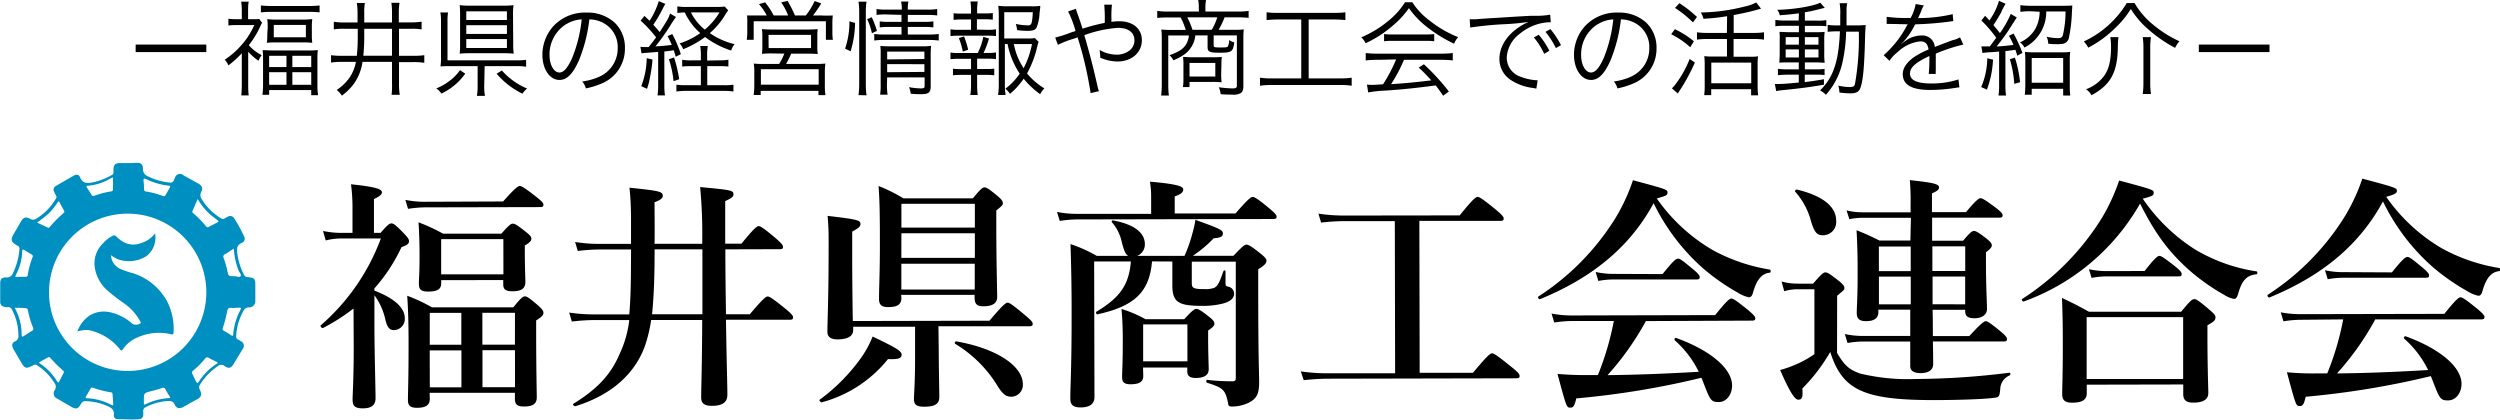 <svg xmlns="http://www.w3.org/2000/svg" viewBox="0 0 484.69 81.38"><defs><style>.cls-1{fill:#008fc1;}</style></defs><title>アセット 2</title><g id="レイヤー_2" data-name="レイヤー 2"><g id="レイヤー_1-2" data-name="レイヤー 1"><path d="M40,8.64V10.1H26.3V8.64Z"/><path d="M46.88,10.32a18.45,18.45,0,0,1-2.6,2.36,3.28,3.28,0,0,0-.72-1.1,15.79,15.79,0,0,0,3.56-3.2A14.89,14.89,0,0,0,49.3,4.86H45.82a13.71,13.71,0,0,0-1.54.08V3.64a12.34,12.34,0,0,0,1.5.08h1.1V1.88A13,13,0,0,0,46.76.32h1.46A8.46,8.46,0,0,0,48.1,1.9V3.72h1.2a4.47,4.47,0,0,0,.94-.06l.58.76a5.49,5.49,0,0,0-.4.78,17.57,17.57,0,0,1-2.18,3.56,7.67,7.67,0,0,0,2.5,1.92,4.58,4.58,0,0,0-.62,1.1,10.82,10.82,0,0,1-2-1.76V16.4a16.37,16.37,0,0,0,.1,2.1H46.78c.06-.62.1-1.34.1-2.1Zm3.7-9.26a18.91,18.91,0,0,0,2,.1h7.38a17.25,17.25,0,0,0,2-.1V2.4A17.32,17.32,0,0,0,60,2.3H52.48a17.9,17.9,0,0,0-1.9.1Zm9.1,8.72a14.84,14.84,0,0,0,1.94-.08,15.7,15.7,0,0,0-.08,1.92V16.4a15,15,0,0,0,.12,2.06H60.34v-1H52.18v.92h-1.3a14.62,14.62,0,0,0,.12-2V11.64a16.12,16.12,0,0,0-.08-1.92c.48,0,1.1.06,2,.06ZM51.9,5.36a13.35,13.35,0,0,0-.08-1.66,12.5,12.5,0,0,0,1.88.1h5a15.64,15.64,0,0,0,1.84-.1,12.41,12.41,0,0,0-.08,1.64V6.62a12.5,12.5,0,0,0,.08,1.68,15.54,15.54,0,0,0-1.9-.08h-5a16.62,16.62,0,0,0-1.9.08,12.61,12.61,0,0,0,.08-1.64ZM52.18,13h3.36V10.82H52.18Zm0,3.44h3.36V14H52.18Zm.9-9.22H59.3V4.84H53.08ZM56.68,13h3.66V10.82H56.68Zm0,3.44h3.66V14H56.68Z"/><path d="M66.88,5.58a11.38,11.38,0,0,0-2.16.12V4.22a13.21,13.21,0,0,0,2.14.14h2.46V2.58a11.93,11.93,0,0,0-.14-2h1.56a10.93,10.93,0,0,0-.12,2.06V4.36H76V2.64a13.38,13.38,0,0,0-.12-2.1l1.58,0a11.62,11.62,0,0,0-.14,2.1v1.7h2.32a13.18,13.18,0,0,0,2.1-.14V5.7a11.68,11.68,0,0,0-2.1-.12H77.36v5.24h2.8a14.66,14.66,0,0,0,2.1-.12v1.48a12.07,12.07,0,0,0-2.1-.14h-2.8v4.08a13.67,13.67,0,0,0,.14,2.26l-1.58,0A15.13,15.13,0,0,0,76,16.12V12H70.28a9.84,9.84,0,0,1-1.5,4,10.64,10.64,0,0,1-2.5,2.54,4.59,4.59,0,0,0-1-1.1A9.15,9.15,0,0,0,67.8,15,7.88,7.88,0,0,0,69,12H66.18a11,11,0,0,0-2,.14V10.7a13.83,13.83,0,0,0,2,.12h3a35.29,35.29,0,0,0,.18-3.94V5.58ZM70.62,7a35.62,35.62,0,0,1-.18,3.8H76V5.58H70.62Z"/><path d="M90.2,14.28a11.92,11.92,0,0,1-4.62,3.86,4,4,0,0,0-1-1,10.06,10.06,0,0,0,2.6-1.48,8.84,8.84,0,0,0,2-2.06Zm3.68,2.3a10.29,10.29,0,0,0,.14,2H92.46a10.71,10.71,0,0,0,.14-2V12.82H87.4c-.8,0-1.36,0-2,.06a11.92,11.92,0,0,0,.1-2V4.22a9.31,9.31,0,0,0-.12-1.8h1.48a11.11,11.11,0,0,0-.1,1.78v7.5H100a13.17,13.17,0,0,0,2-.1v1.34a10.79,10.79,0,0,0-1.94-.12h-6.1ZM99.5,8.52a10.83,10.83,0,0,0,.1,1.88,19.67,19.67,0,0,0-2.1-.08H91.18a20.06,20.06,0,0,0-2.06.08,16.5,16.5,0,0,0,.08-1.94V2.82A16.08,16.08,0,0,0,89.12,1a17,17,0,0,0,2.18.1h6.26a15.81,15.81,0,0,0,2-.1,11.41,11.41,0,0,0-.1,1.88ZM90.4,3.88h7.88V2.2H90.4Zm0,2.7h7.88V4.88H90.4Zm0,2.72h7.88V7.58H90.4Zm6.9,4.36A13.33,13.33,0,0,0,100,16a11.77,11.77,0,0,0,2.2,1.16,4.63,4.63,0,0,0-.92,1,15.77,15.77,0,0,1-5-3.86Z"/><path d="M112.26,11.66c-1.16,2.64-2.34,3.84-3.78,3.84-1.9,0-3.32-2.08-3.32-4.88a8.32,8.32,0,0,1,2.1-5.52,8.35,8.35,0,0,1,6.46-2.66,7.74,7.74,0,0,1,5.5,2,6.69,6.69,0,0,1,1.94,4.88,7.28,7.28,0,0,1-4.58,6.9,15.47,15.47,0,0,1-3,.92,3.18,3.18,0,0,0-.7-1.34,12,12,0,0,0,3.34-.94,6,6,0,0,0,3.54-5.6,5.27,5.27,0,0,0-3.18-5,5.76,5.76,0,0,0-2.32-.5A30,30,0,0,1,112.26,11.66Zm-2.46-7a6.92,6.92,0,0,0-3.26,6c0,1.92.84,3.4,1.92,3.4.84,0,1.64-.94,2.5-2.9a27.47,27.47,0,0,0,1.82-7.4A6.32,6.32,0,0,0,109.8,4.68Z"/><path d="M124.16,9.06a4.83,4.83,0,0,0,.8.06l.8,0c.72-.9,1.2-1.54,1.44-1.88a24.3,24.3,0,0,0-3-3.24l.74-.92c.46.44.62.6,1,.94A14.85,14.85,0,0,0,127.72.22L129,.76a5.36,5.36,0,0,0-.42.74,26.18,26.18,0,0,1-1.92,3.3c.56.6.74.82,1.24,1.42,1.64-2.56,1.74-2.74,2-3.6l1.16.68a22.23,22.23,0,0,0-1.26,1.9C129.1,6.3,127.92,8,127.06,9c1.3-.08,2.16-.16,3.18-.3A19,19,0,0,0,129.42,7l.92-.4A23.77,23.77,0,0,1,132,10.5L131,11a12.41,12.41,0,0,0-.38-1.26c-.74.12-1.08.16-1.82.24V16.5a13.91,13.91,0,0,0,.12,2h-1.44a14.72,14.72,0,0,0,.12-2V10.06l-2.48.2a3.14,3.14,0,0,0-.74.1Zm2.34,2.48a25.26,25.26,0,0,1-.5,3.52,12.21,12.21,0,0,1-.56,2.16l-1.12-.52a15.37,15.37,0,0,0,1.06-5.42Zm4.18-.4a25.66,25.66,0,0,1,1,4.22l-1.1.38a18.75,18.75,0,0,0-.9-4.26Zm8.7.56a10.61,10.61,0,0,0,1.84-.12V12.9a15.93,15.93,0,0,0-1.84-.08h-2.26v3.7h3.08a11.9,11.9,0,0,0,2-.1v1.32a13.81,13.81,0,0,0-2-.12h-7.06a14,14,0,0,0-2,.12V16.42a13,13,0,0,0,1.88.1h2.86v-3.7h-1.76a16.31,16.31,0,0,0-1.86.08V11.58a8.79,8.79,0,0,0,1.86.12h1.76V11a11.93,11.93,0,0,0-.12-2.08h1.46a12.25,12.25,0,0,0-.12,2.08v.74ZM141.18,2c-.28.38-.28.38-1,1.54a15.06,15.06,0,0,1-2.56,2.88,14,14,0,0,0,4.8,2.14,3.45,3.45,0,0,0-.66,1.24,17,17,0,0,1-5.06-2.62,18.94,18.94,0,0,1-4.24,2.36,3.73,3.73,0,0,0-.7-1.12,14.51,14.51,0,0,0,4-2,12.46,12.46,0,0,1-3-4,10,10,0,0,0-1.44.1V1.24a11.47,11.47,0,0,0,2,.1h5.64a9,9,0,0,0,1.54-.08Zm-7.22.4a9.85,9.85,0,0,0,2.68,3.34,12.83,12.83,0,0,0,2.86-3.34Z"/><path d="M148.66,3A10.82,10.82,0,0,0,147.14.8l1.2-.34A15.31,15.31,0,0,1,150,3h2.8A12.11,12.11,0,0,0,151.46.46L152.7.18A23.78,23.78,0,0,1,154.12,3h2.1A13.11,13.11,0,0,0,157.94.2l1.28.46A21.29,21.29,0,0,1,157.62,3h1.62A21.49,21.49,0,0,0,161.46,3a12.31,12.31,0,0,0-.08,1.68V6.28a8,8,0,0,0,.1,1.44h-1.36V4.12h-14v3.6h-1.34a11,11,0,0,0,.1-1.42V4.64A14.79,14.79,0,0,0,144.84,3C145.5,3,146,3,147,3Zm1.2,7.36a17.34,17.34,0,0,0-2.14.08,11.58,11.58,0,0,0,.08-1.6V7.14a9.54,9.54,0,0,0-.08-1.5,18.33,18.33,0,0,0,1.94.08h6.94a17.94,17.94,0,0,0,1.92-.08,13.08,13.08,0,0,0-.06,1.52V8.88a10.35,10.35,0,0,0,.08,1.6c-.72-.06-1.14-.08-2.14-.08h-3a19.79,19.79,0,0,1-1,2h5.72a16,16,0,0,0,1.9-.08,11.71,11.71,0,0,0-.1,1.88v2.3a10.92,10.92,0,0,0,.12,1.94h-1.36v-.82h-11.2v.8h-1.36a14.54,14.54,0,0,0,.12-1.92v-2.3a12.18,12.18,0,0,0-.1-1.88,16.34,16.34,0,0,0,1.92.08h3a11.91,11.91,0,0,0,1-2Zm-2.34,6.06h11.2v-3h-11.2Zm1.5-7.1h8.22V6.76H149Z"/><path d="M163.84,9.44a15.79,15.79,0,0,0,.84-5.3l1.1.3a20.08,20.08,0,0,1-.86,5.5Zm2.6,9a16,16,0,0,0,.14-2.3V2.32a13,13,0,0,0-.14-2H168a12.48,12.48,0,0,0-.14,2V16.2a15.66,15.66,0,0,0,.14,2.28Zm2.6-12a11.46,11.46,0,0,0-.92-2.72l.9-.38a21.17,21.17,0,0,1,1,2.64Zm2.78-3.64a11.56,11.56,0,0,0-1.88.1V1.74a9.34,9.34,0,0,0,1.9.12h3A6.74,6.74,0,0,0,174.7.3h1.42A6.64,6.64,0,0,0,176,1.86h3.7a9.77,9.77,0,0,0,2-.12V3a12.56,12.56,0,0,0-1.94-.1H176V4.24h3.12a11.32,11.32,0,0,0,1.84-.1V5.32a12.05,12.05,0,0,0-1.86-.1H176V6.7h4a12.35,12.35,0,0,0,2-.12V7.86a15.49,15.49,0,0,0-2-.12h-8.5a13,13,0,0,0-2,.12V6.58a12.51,12.51,0,0,0,2,.12h3.28V5.22h-2.4a12,12,0,0,0-1.82.1V4.14a11.47,11.47,0,0,0,1.84.1h2.38V2.88Zm.14,13.4a13.74,13.74,0,0,0,.12,2.16h-1.44a14.2,14.2,0,0,0,.1-2.16V10.64a13.48,13.48,0,0,0-.06-1.74,16.08,16.08,0,0,0,1.86.08h6.14a9.9,9.9,0,0,0,1.84-.1,18.2,18.2,0,0,0-.08,2.14V16.7c0,1.24-.38,1.56-1.88,1.56-.54,0-1.18,0-2-.1a4.16,4.16,0,0,0-.32-1.26,13.82,13.82,0,0,0,2.24.24c.66,0,.78-.08.78-.54V15H172Zm7.26-4.76V10H172v1.52Zm0,2.5v-1.5H172V14Z"/><path d="M191.52,5.78a8.18,8.18,0,0,0,1.58-.1V7a11.08,11.08,0,0,0-1.58-.08h-5.64a11.76,11.76,0,0,0-1.6.08V5.68a8.68,8.68,0,0,0,1.6.1h2.38v-2h-1.88a10.57,10.57,0,0,0-1.5.08V2.56a9.54,9.54,0,0,0,1.5.08h1.88V2a11,11,0,0,0-.12-1.72h1.42A12,12,0,0,0,189.44,2v.6H191a9.42,9.42,0,0,0,1.48-.08V3.82A10.45,10.45,0,0,0,191,3.74h-1.6v2Zm0,4.48a7.69,7.69,0,0,0,1.58-.1v1.3a11.26,11.26,0,0,0-1.58-.08h-2.08v2h1.84a9.75,9.75,0,0,0,1.48-.08V14.6a10.63,10.63,0,0,0-1.48-.08h-1.84v2a14.91,14.91,0,0,0,.12,1.9h-1.44a12.15,12.15,0,0,0,.14-1.9v-2h-2a10.57,10.57,0,0,0-1.5.08V13.32a9.87,9.87,0,0,0,1.5.08h2v-2h-2.38a12.15,12.15,0,0,0-1.6.08v-1.3a8.42,8.42,0,0,0,1.6.1h3.68a12,12,0,0,0,1.08-3.14l1.1.32a17,17,0,0,1-1.06,2.82ZM186.66,10a14.13,14.13,0,0,0-.76-2.62l1-.32a16.08,16.08,0,0,1,.8,2.58Zm8.16-1.46v7.88a13.08,13.08,0,0,0,.14,2H193.5a12.9,12.9,0,0,0,.14-2V3a17.5,17.5,0,0,0-.1-1.88,12.66,12.66,0,0,0,1.88.1H200a10.9,10.9,0,0,0,1.68-.08c0,.34,0,.34-.14,1.42a8,8,0,0,1-.6,2.84c-.3.44-.72.58-1.74.58a15,15,0,0,1-2-.14,5.81,5.81,0,0,0-.26-1.2,12.46,12.46,0,0,0,2.3.28c.76,0,.86-.26,1-2.56h-5.54v5.1h4.34a9.4,9.4,0,0,0,1.6-.08l.72.74a5.51,5.51,0,0,0-.24.82,20.13,20.13,0,0,1-2,5.3,13.28,13.28,0,0,0,3.36,2.9,4.35,4.35,0,0,0-.82,1.12,16.6,16.6,0,0,1-3.2-3,14.59,14.59,0,0,1-2.64,2.94,5.22,5.22,0,0,0-.9-1,12.28,12.28,0,0,0,2.78-2.92,15.84,15.84,0,0,1-2.36-5.76Zm1.74,0a12.61,12.61,0,0,0,1.9,4.68,17.24,17.24,0,0,0,1.62-4.68Z"/><path d="M208.6,1.7A8,8,0,0,0,209,2.92c.4,1.18.6,1.74.88,2.64a35.47,35.47,0,0,1,4.3-1.12A27.72,27.72,0,0,0,214.08.9h1.5a18.87,18.87,0,0,0-.1,2.7s0,.4,0,.64a10.07,10.07,0,0,1,1.5-.12c2.68,0,4.4,1.44,4.4,3.68,0,2.4-2,4.12-4.7,4.12a8.47,8.47,0,0,1-3.38-.74,2.88,2.88,0,0,0,0-.36,8.91,8.91,0,0,0-.12-1.14,6.8,6.8,0,0,0,3.36.92,4.05,4.05,0,0,0,2.4-.78,2.42,2.42,0,0,0,1-2c0-1.52-1.18-2.42-3.2-2.42a23.58,23.58,0,0,0-6.52,1.42c1,3.4,1.74,6.22,2.58,10a6.35,6.35,0,0,0,.26.86l-1.62.36a71.12,71.12,0,0,0-2.52-10.8,8.64,8.64,0,0,1-1.08.36,19.06,19.06,0,0,0-2.74,1.1l-.52-1.42a22,22,0,0,0,2.94-.94c.5-.18.7-.22,1-.32a20.09,20.09,0,0,0-1.44-3.8Z"/><path d="M232.42,1.36A5.94,5.94,0,0,0,232.3,0h1.52a7.48,7.48,0,0,0-.12,1.36v.88H240a14.55,14.55,0,0,0,2.08-.12V3.46a19.27,19.27,0,0,0-2-.1h-2.66a16.33,16.33,0,0,1-1.16,2.42h3a14,14,0,0,0,1.88-.08,12.47,12.47,0,0,0-.08,1.62V16.7c0,.7-.16,1.12-.5,1.34a2.71,2.71,0,0,1-1.68.3c-.56,0-1.3,0-2.22-.08a4.23,4.23,0,0,0-.36-1.34,23.9,23.9,0,0,0,2.6.22c.72,0,.9-.12.9-.54V6.86h-4.5V8.8c0,.36.12.4,1.26.4s1.42,0,1.54-.3a3,3,0,0,0,.2-1.14,3,3,0,0,0,1,.46c-.26,1.84-.52,2-2.86,2-1.94,0-2.32-.18-2.32-1.12V6.86h-2.38a4.85,4.85,0,0,1-.58,1.92c-.68,1.28-1.58,2-3.66,2.92a3.75,3.75,0,0,0-.76-1c1.94-.7,2.78-1.26,3.34-2.34a4,4,0,0,0,.42-1.48h-4v9.46a16.55,16.55,0,0,0,.12,2.18h-1.5a17,17,0,0,0,.12-2.18v-9a13.51,13.51,0,0,0-.08-1.62,16,16,0,0,0,1.9.08h2.82a11.81,11.81,0,0,0-1-2.42h-2.52a19.56,19.56,0,0,0-2,.1V2.12a15.56,15.56,0,0,0,2.08.12h6Zm4.34,12.86a13.71,13.71,0,0,0,.08,1.74,15.56,15.56,0,0,0-1.82-.08h-4.4v1h-1.28a8.81,8.81,0,0,0,.1-1.46v-3a9.87,9.87,0,0,0-.08-1.38c.58,0,.94.06,1.7.06h4a17.12,17.12,0,0,0,1.82-.06,12.41,12.41,0,0,0-.08,1.64Zm-1.84-8.44A10.37,10.37,0,0,0,236,3.36H230.2a18.42,18.42,0,0,1,1,2.42Zm-4.3,9.06h5V12.2h-5Z"/><path d="M247.86,3.78a19,19,0,0,0-2.3.12V2.38a17.41,17.41,0,0,0,2.32.12h10.64a17.83,17.83,0,0,0,2.32-.12V3.9a19.28,19.28,0,0,0-2.3-.12h-4.82V15.2h6a14.93,14.93,0,0,0,2.34-.14v1.56a14.93,14.93,0,0,0-2.34-.14H246.62a15.44,15.44,0,0,0-2.34.14V15.06a15,15,0,0,0,2.36.14h5.64V3.78Z"/><path d="M273.82.44A13.45,13.45,0,0,0,277.18,4a21.6,21.6,0,0,0,5.52,3.2,4.24,4.24,0,0,0-.78,1.28A27.48,27.48,0,0,1,276.36,5a16.61,16.61,0,0,1-3.2-3.42,17.31,17.31,0,0,1-3,3.28,22,22,0,0,1-5.4,3.52,4,4,0,0,0-.84-1.14A21,21,0,0,0,269.22,4,14.71,14.71,0,0,0,272.4.44ZM267.06,11.6a17.15,17.15,0,0,0-2.28.12V10.28a17.15,17.15,0,0,0,2.28.12h12.32a17,17,0,0,0,2.28-.12v1.44a17.36,17.36,0,0,0-2.28-.12H272.2a30.08,30.08,0,0,1-2.5,4.72c2.76-.18,4.84-.38,7.8-.74-1.2-1.3-1.56-1.66-2.44-2.48l1-.64a43.26,43.26,0,0,1,4.84,5.28l-1.1.82c-.78-1.1-1-1.44-1.46-2-3.56.48-6.58.8-9.7,1a24,24,0,0,0-3.38.36l-.24-1.52a9.26,9.26,0,0,0,1,.06c.32,0,.32,0,2.12-.12a30.15,30.15,0,0,0,2.54-4.82Zm1.28-5a10.56,10.56,0,0,0,1.58.08h6.46a12.13,12.13,0,0,0,1.68-.08V8a12.31,12.31,0,0,0-1.68-.08H269.9a11.5,11.5,0,0,0-1.56.08Z"/><path d="M284.94,3.74l.72,0c.28,0,.52,0,1.14-.06,1.12-.08,1.24-.1,3.7-.24l3.14-.2c2.46-.14,2.72-.16,3.38-.18l1.14,0a13.51,13.51,0,0,0,2.38-.22l.12,1.48a8.39,8.39,0,0,0-2.24.28,9.84,9.84,0,0,0-3.84,2,6.11,6.11,0,0,0-2.46,4.62,3.92,3.92,0,0,0,2.8,3.7,10.25,10.25,0,0,0,3,.64h.2l-.26,1.62-.62-.12a10.09,10.09,0,0,1-4.32-1.54,4.84,4.84,0,0,1-2.22-4.08c0-2.32,1.36-4.52,3.74-6.14a13.09,13.09,0,0,1,1.9-1.06,40.93,40.93,0,0,1-4.4.44,66.58,66.58,0,0,0-6.9.66Zm13.38,3a15.18,15.18,0,0,1,2.06,3.1l-1,.6a14.06,14.06,0,0,0-2-3.18Zm2.26-1.1a16.21,16.21,0,0,1,2.06,3.12l-1,.56a15.83,15.83,0,0,0-2-3.14Z"/><path d="M312.26,11.66c-1.16,2.64-2.34,3.84-3.78,3.84-1.9,0-3.32-2.08-3.32-4.88a8.32,8.32,0,0,1,2.1-5.52,8.35,8.35,0,0,1,6.46-2.66,7.74,7.74,0,0,1,5.5,2,6.69,6.69,0,0,1,1.94,4.88,7.28,7.28,0,0,1-4.58,6.9,15.47,15.47,0,0,1-3,.92,3.18,3.18,0,0,0-.7-1.34,12,12,0,0,0,3.34-.94,6,6,0,0,0,3.54-5.6,5.27,5.27,0,0,0-3.18-5,5.76,5.76,0,0,0-2.32-.5A30,30,0,0,1,312.26,11.66Zm-2.46-7a6.92,6.92,0,0,0-3.26,6c0,1.92.84,3.4,1.92,3.4.84,0,1.64-.94,2.5-2.9a27.47,27.47,0,0,0,1.82-7.4A6.32,6.32,0,0,0,309.8,4.68Z"/><path d="M324.72,5.66A17.69,17.69,0,0,1,328.4,8l-.7,1.16A16.08,16.08,0,0,0,324,6.64Zm3.88,6.46a37.33,37.33,0,0,1-3.32,6l-1.14-1a5.35,5.35,0,0,0,.62-.68,20.18,20.18,0,0,0,2.82-5Zm-3-11.5A23.68,23.68,0,0,1,329,3.28l-.78,1.06a21,21,0,0,0-3.48-2.8Zm9.24,2.52a39.93,39.93,0,0,1-4.58.5,3.92,3.92,0,0,0-.52-1.22,36.31,36.31,0,0,0,8.46-1.14,9.31,9.31,0,0,0,2.3-.8l.92,1.2-.66.18c-1.16.34-2.72.7-4.64,1.06V6.38H340a13.75,13.75,0,0,0,2-.12V7.68a14.72,14.72,0,0,0-2-.12h-3.9V11h3.2a9.64,9.64,0,0,0,1.54-.08,13.14,13.14,0,0,0-.08,1.82v3.8a15.51,15.51,0,0,0,.1,1.94h-1.36V17.3h-7.74v1.14h-1.36a13.33,13.33,0,0,0,.1-2V12.64a15.12,15.12,0,0,0-.08-1.76,9.63,9.63,0,0,0,1.46.08h2.94V7.56H331a14.82,14.82,0,0,0-2,.12V6.26a13.46,13.46,0,0,0,2,.12h3.8Zm-3.06,13h7.74v-4h-7.74Z"/><path d="M348.76,2.58c-1.44.2-2.18.26-3.7.38a2.7,2.7,0,0,0-.5-1.06c3.22-.06,7-.7,8.34-1.38l.88,1-1,.24a27.12,27.12,0,0,1-2.86.62V4h2.4a9.17,9.17,0,0,0,1.76-.1v1.2a8.8,8.8,0,0,0-1.6-.08h-2.56V6.24H352c.78,0,1.28,0,1.76-.06a10.63,10.63,0,0,0-.08,1.76v2.32a13.57,13.57,0,0,0,.08,1.9c-.48,0-1-.06-1.84-.06h-2v1.34h2a12.06,12.06,0,0,0,1.82-.08v1.2a10,10,0,0,0-1.64-.08h-2.2v1.44c1.28-.16,2-.26,3.72-.56v1.06c-2.8.48-4.8.74-8.2,1.08a9.34,9.34,0,0,0-1.06.16l-.26-1.38.84,0c.62,0,1.76-.08,3.8-.28V14.48h-2.22a17.22,17.22,0,0,0-1.82.1V13.34a11,11,0,0,0,1.84.1h2.2V12.1h-1.9c-.84,0-1.38,0-1.86.06,0-.44.06-.88.06-1.88V7.94A13.33,13.33,0,0,0,345,6.18c.52,0,1.06.06,1.9.06h1.86V5H346a10.92,10.92,0,0,0-1.8.1V3.86a11.33,11.33,0,0,0,1.82.12h2.7ZM346.2,7.2V8.66h2.56V7.2Zm0,2.38v1.56h2.56V9.58Zm3.72-.92h2.64V7.2h-2.64Zm0,2.48h2.64V9.58h-2.64Zm10-6.22a14.62,14.62,0,0,0,1.78-.08c0,.44-.06.84-.1,2.1-.14,6-.4,8.86-.94,10.16-.28.72-.82,1-1.92,1a19.67,19.67,0,0,1-2.12-.16,5.36,5.36,0,0,0-.22-1.34,11.07,11.07,0,0,0,2.16.28c.74,0,1-.14,1.1-.74a50.88,50.88,0,0,0,.72-10h-2.46a30,30,0,0,1-.82,6.42A13.84,13.84,0,0,1,354,18.38a4.47,4.47,0,0,0-1.14-.86,10.35,10.35,0,0,0,2.32-3.24c.92-2,1.36-4.32,1.54-8.2h-.52a12.21,12.21,0,0,0-1.86.1V4.82a10.51,10.51,0,0,0,1.78.1h.66c0-.68,0-1.26,0-2a11.18,11.18,0,0,0-.12-2.3h1.48A6,6,0,0,0,358,2.14c0,1.42,0,2.1,0,2.78Z"/><path d="M370.4,3.52a8.49,8.49,0,0,0,1-2.74l1.6.28a4.25,4.25,0,0,0-.52,1.08c-.26.64-.52,1.18-.62,1.36l.42,0a28.15,28.15,0,0,0,6.3-.76l.12,1.36a6.23,6.23,0,0,0-.8.1,64.58,64.58,0,0,1-6.6.52,14.75,14.75,0,0,1-1.8,2.84c-.2.24-.6.7-.68.76l-.26.2a0,0,0,0,1,0,0v0a.15.15,0,0,0,0,.06c.72-.56.72-.56.92-.7a5.32,5.32,0,0,1,3-1,2.43,2.43,0,0,1,2.64,2.22c1.46-.58,2.6-1,3.48-1.32A4.4,4.4,0,0,0,380,7.24l.64,1.4a33.21,33.21,0,0,0-5.34,1.76c0,.52,0,.72,0,1.22,0,.26,0,.7,0,1.1s0,.72,0,.9a4.35,4.35,0,0,0,0,.72l-1.36,0a28.76,28.76,0,0,0,.12-2.88,5.26,5.26,0,0,0,0-.6c-2.72,1.28-3.76,2.22-3.76,3.42s1.24,1.9,4.06,1.9a16.76,16.76,0,0,0,5.34-.78l.18,1.54a7.87,7.87,0,0,0-.8.1,31,31,0,0,1-4.86.4c-3.58,0-5.32-1-5.32-3.08,0-1.1.68-2.14,2-3.16a15.53,15.53,0,0,1,3-1.6c-.16-1.1-.64-1.58-1.58-1.58a7.51,7.51,0,0,0-4.46,2.12,6.62,6.62,0,0,0-1.54,1.66L365.2,10.7A19.9,19.9,0,0,0,369.68,5l.18-.3a2.22,2.22,0,0,1-.38,0l-2.94-.06h-.32l-.44,0,0-1.38a28,28,0,0,0,4.28.22Z"/><path d="M386.4,11.56a19.46,19.46,0,0,1-1.18,5.82l-1.12-.5a14.41,14.41,0,0,0,1.18-5.58ZM384.14,9c.26,0,.5,0,.9,0h.74c.66-.88.74-1,1.24-1.68a23.79,23.79,0,0,0-2.88-3.34l.72-.92c.44.46.52.56.84.9a13.17,13.17,0,0,0,1.86-3.8l1.28.58A10.08,10.08,0,0,0,388,2.36c-.42.78-.88,1.52-1.52,2.52.58.68.68.8,1.26,1.54a19.7,19.7,0,0,0,2.1-3.72l1.18.7c-.1.1-.54.8-1.34,2.06-.62,1-1.48,2.16-2.58,3.56,1.48-.1,2.1-.16,3.26-.32a14.44,14.44,0,0,0-.88-1.76l.9-.44a25.19,25.19,0,0,1,1.72,3.76l-1,.54c-.16-.54-.22-.72-.36-1.14-1.18.16-1.18.16-1.94.24v6.62a13.72,13.72,0,0,0,.12,2h-1.46a14.11,14.11,0,0,0,.12-2V10l-1.48.12a12.91,12.91,0,0,0-1.74.16Zm6.5,2.18a22.19,22.19,0,0,1,1,4.76l-1.12.32a21.46,21.46,0,0,0-.86-4.78Zm3.06-9a13.75,13.75,0,0,0-2,.12V1a14.83,14.83,0,0,0,2.06.12h6.2q1.23,0,1.8-.06c0,.22,0,.46-.06,1.14a28.71,28.71,0,0,1-.58,5.08,1.46,1.46,0,0,1-1.22,1.22,6.58,6.58,0,0,1-1.18.06c-.52,0-.76,0-1.62-.08a3.09,3.09,0,0,0-.32-1.36,11.38,11.38,0,0,0,2.16.28c.62,0,.84-.14,1-.58a20.23,20.23,0,0,0,.52-4.6h-3.74a7.78,7.78,0,0,1-4.22,7,2.73,2.73,0,0,0-.88-1,6.44,6.44,0,0,0,3-2.66,7.09,7.09,0,0,0,.82-3.28Zm.2,16.18h-1.34a18.51,18.51,0,0,0,.1-2V11.92a16.53,16.53,0,0,0-.08-1.86,11,11,0,0,0,1.6.08h5.6a10.73,10.73,0,0,0,1.58-.08,14.81,14.81,0,0,0-.08,1.86v4.6a13.63,13.63,0,0,0,.1,2H400V17.22H393.9Zm0-2.32H400v-4.8H393.9Z"/><path d="M413.84.6a15.42,15.42,0,0,0,3.64,4.22A22.66,22.66,0,0,0,422.54,8a5.25,5.25,0,0,0-.84,1.28,26.47,26.47,0,0,1-5.3-3.68,16.8,16.8,0,0,1-3.28-3.86,18.15,18.15,0,0,1-2.94,3.6,21.47,21.47,0,0,1-5.32,3.9,5.07,5.07,0,0,0-.86-1.2A19.13,19.13,0,0,0,412.32.6Zm-3.12,6.6a15.05,15.05,0,0,0-.12,1.88c-.06,4.94-1.36,7.34-5.1,9.38a3.7,3.7,0,0,0-1.06-1.16,7.58,7.58,0,0,0,3.4-2.46c1-1.3,1.44-3.1,1.44-5.72a11.71,11.71,0,0,0-.14-1.92Zm6.3,0a13.17,13.17,0,0,0-.14,2.06V16.1a14.52,14.52,0,0,0,.14,2.12h-1.6a14.62,14.62,0,0,0,.14-2.1V9.26a13.34,13.34,0,0,0-.14-2.06Z"/><path d="M440,8.64V10.1H426.3V8.64Z"/><path class="cls-1" d="M48.05,53.74a.85.85,0,0,1-.78-.53A12.69,12.69,0,0,1,46,49.08c-.12-.88-.07-1.57.88-2a.84.84,0,0,0,.47-1.19,28.22,28.22,0,0,0-2-3.64.87.87,0,0,0-1.17-.24,3.77,3.77,0,0,0-.59.32.6.6,0,0,1-.73,0,11.09,11.09,0,0,1-3.77-3.75A1.29,1.29,0,0,1,39,37.25c.38-.78.19-1.24-.57-1.67L35.59,34a1,1,0,0,0-1.67.48l-.27.56a.6.6,0,0,1-.68.36,12,12,0,0,1-4.26-1.2,1.51,1.51,0,0,1-1-1.56c0-.76-.43-1.12-1.19-1.07-.32,0-.63.05-1,.05-.8,0-1.59,0-2.38,0S22,32,22,32.89c0,.15,0,.31,0,.46a.57.57,0,0,1-.34.59A12.22,12.22,0,0,1,18,35.35c-1.07.23-2,.24-2.49-1-.23-.53-.68-.6-1.19-.31-1.16.66-2.31,1.34-3.47,2a.81.81,0,0,0-.37,1.11,7.61,7.61,0,0,0,.4.81.42.42,0,0,1,0,.47,11,11,0,0,1-3.91,4,1,1,0,0,1-1.09,0c-1-.47-1.35-.31-1.9.66-.42.73-.84,1.47-1.28,2.19-.7,1.19-.59,1.6.59,2.3l.1.05a.61.61,0,0,1,.37.69A13,13,0,0,1,2.5,53a1.25,1.25,0,0,1-1.32.78c-.8,0-1.12.31-1.14,1.11,0,1.22,0,2.43,0,3.65a.89.89,0,0,0,.64.9,2.25,2.25,0,0,0,.89.11A.72.72,0,0,1,2.3,60a10.68,10.68,0,0,1,1.27,5,1.09,1.09,0,0,1-.69,1.21.75.75,0,0,0-.51.74,2.27,2.27,0,0,0,.3.85c.44.75.87,1.5,1.31,2.24.86,1.48,1,1.52,2.51.76a.6.6,0,0,1,.68,0,11.11,11.11,0,0,1,3.41,3.48,1.16,1.16,0,0,1,.05,1.33,1.09,1.09,0,0,0,.49,1.69l2.59,1.5c1,.61,1.42.53,2-.51a.92.92,0,0,1,1-.51,11.39,11.39,0,0,1,4.25,1c.73.34,1.22.73,1.12,1.63a.72.72,0,0,0,.71.86c1.41,0,2.82.12,4.22,0a.79.79,0,0,0,.75-.73,3,3,0,0,0,0-.73.87.87,0,0,1,.57-.92,11.26,11.26,0,0,1,4-1.14c.62,0,1.19-.1,1.53.67s.92.9,1.71.47,1.71-1,2.56-1.43,1.11-.9.61-1.91a.91.91,0,0,1,.05-1,12,12,0,0,1,3.43-3.56A1,1,0,0,1,43.58,71c.79.5,1.19.39,1.69-.4.61-1,1.2-2,1.79-2.94a1,1,0,0,0-.39-1.54,5.79,5.79,0,0,0-.54-.31.58.58,0,0,1-.34-.64,11,11,0,0,1,1.47-5,1.06,1.06,0,0,1,1-.57,1.19,1.19,0,0,0,1.24-1.24c0-1,0-2,0-2.94C49.54,54.08,49.34,53.83,48.05,53.74ZM3.18,53.09A10.18,10.18,0,0,0,4.31,48.7c0-.36.15-.38.41-.22.47.29.93.58,1.4.85a.38.38,0,0,1,.18.56,16.47,16.47,0,0,0-.91,3.37c0,.32-.2.41-.49.41s-.86,0-1.29,0C2.88,53.74,2.86,53.73,3.18,53.09Zm3,11.07c-.54.31-1,.65-1.58,1-.25.16-.39.18-.41-.2a10.56,10.56,0,0,0-1.34-5.29c.76,0,1.45,0,2.14.09.29,0,.37.15.42.41a17.8,17.8,0,0,0,1,3.35A.45.45,0,0,1,6.16,64.16Zm22.1-29.45A13.86,13.86,0,0,0,32.68,36c.27,0,.4.1.24.38l-.81,1.42a.39.39,0,0,1-.56.19,16.19,16.19,0,0,0-3.21-.86c-.31,0-.39-.21-.42-.49a11.94,11.94,0,0,0-.09-1.54C27.79,34.62,27.94,34.55,28.26,34.71ZM17.09,36a10,10,0,0,0,4.21-1.33c.65-.38.67-.36.6.4,0,.53,0,1.06,0,1.58a.38.38,0,0,1-.37.46,17.26,17.26,0,0,0-3.32.87c-.16,0-.29.06-.39-.1-.31-.5-.63-1-.95-1.47C16.69,36.14,16.74,36,17.09,36ZM9.43,41.4a11.79,11.79,0,0,0,1.69-2.1c.19-.3.3-.36.47,0,.26.52.53,1,.82,1.54.12.21.07.33-.1.48A23.13,23.13,0,0,0,9.65,44c-.1.11-.19.23-.38.14l-2.09-1A20.5,20.5,0,0,0,9.43,41.4Zm2.91,30.88c-.29.55-.56,1.11-.84,1.66-.14.28-.28.26-.43,0A10.92,10.92,0,0,0,7.78,70.5c-.09-.06-.31-.16-.13-.27.59-.37,1.21-.69,1.76-1,.24,0,.3.1.38.19a23.55,23.55,0,0,0,2.4,2.39C12.35,71.94,12.45,72.07,12.34,72.28Zm9.26,6.23a11,11,0,0,0-4.68-1.3c-.29,0-.42-.11-.22-.41.31-.48.58-1,.86-1.46a.31.31,0,0,1,.41-.18,20.23,20.23,0,0,0,3.6.92c.23,0,.23.22.25.39.05.6.09,1.2.13,1.79C22,78.57,21.86,78.66,21.6,78.51Zm11.06-1.32a12,12,0,0,0-4.43,1.18c-.32.16-.36,0-.34-.24s0-.3,0-.36c0-1.58,0-1.57,1.45-1.94a20.9,20.9,0,0,0,2.05-.6.48.48,0,0,1,.71.29c.22.43.48.85.74,1.26S33,77.17,32.66,77.19Zm-7.95-5.27A15.25,15.25,0,1,1,40,56.76,15.25,15.25,0,0,1,24.71,71.92ZM42,70.53A11.87,11.87,0,0,0,38.54,74c-.22.36-.35.32-.52,0s-.46-1-.71-1.47a.49.49,0,0,1,.14-.69,14.77,14.77,0,0,0,2.27-2.27.54.54,0,0,1,.81-.16c.45.27.93.48,1.4.72.1,0,.21.09.25.23S42,70.47,42,70.53Zm.22-27.45L40.44,44c-.25.14-.39,0-.52-.16a20.67,20.67,0,0,0-2.45-2.5c-.16-.14-.25-.24-.14-.47.33-.71.63-1.44,1-2.29a11.64,11.64,0,0,0,2.8,3.31c.34.27.69.52,1,.78C42.37,42.82,42.45,42.94,42.18,43.08Zm1.42,6.21c.55-.33,1.07-.69,1.7-1.1a13.71,13.71,0,0,0,.92,4.27c.15.37.61.8.38,1.09s-.77,0-1.19,0c-1.15,0-1.17,0-1.39-1.13A17.62,17.62,0,0,0,43.35,50,.52.52,0,0,1,43.6,49.29ZM46.66,60a12.11,12.11,0,0,0-1.45,4.81c0,.21-.07.42-.39.2a12.37,12.37,0,0,0-1.39-.86c-.3-.16-.32-.34-.21-.64A22.58,22.58,0,0,0,44,60.54c.19-.85.29-.91,1.15-.83l1.28-.06C46.72,59.63,46.78,59.73,46.66,60ZM15,64.27a6.22,6.22,0,0,1,2.38-3.1c2-1.19,4-.86,6,.08A9.1,9.1,0,0,1,25.7,62.8a1.57,1.57,0,0,0,1.54-.12c.13-.17,0-.31-.1-.45a10.09,10.09,0,0,0-3-3.36,34.26,34.26,0,0,1-3.52-2.74,7.46,7.46,0,0,1-2.28-4.54A5.39,5.39,0,0,1,20,47.15a6,6,0,0,1,1.82-1.42.53.53,0,0,1,.7.09,7.76,7.76,0,0,0,1.13.93,4,4,0,0,0,3.74.36,5.29,5.29,0,0,0,2.67-1.86,4.5,4.5,0,0,1-1.69,4.42,6.4,6.4,0,0,1-5.54.59,9.33,9.33,0,0,1-1.32-.78,3.09,3.09,0,0,0,1.76,2.63,19.34,19.34,0,0,0,2.56.88,11.46,11.46,0,0,1,6.58,5.46,11.65,11.65,0,0,1,1.24,6c0,.39-.18.42-.51.35a10.09,10.09,0,0,0-6.41.59,6.36,6.36,0,0,0-2.91,2.33c-.23.36-.33.31-.57,0a10.45,10.45,0,0,0-6-3.71A5.42,5.42,0,0,0,15,64.27Z"/><path d="M68.54,59.81a38.1,38.1,0,0,1-5.93,3.79c-.19.09-.61-.38-.43-.52A41.24,41.24,0,0,0,73.84,46.23H66.15a12.43,12.43,0,0,0-3,.39l-.52-1.84a17.24,17.24,0,0,0,3.54.37h2.17l0-5.32a33.62,33.62,0,0,0-.29-4.1c5.47.55,6,1.07,6,1.59,0,.37-.51.8-1.55,1.27v6.56h1.28c1.36-1.56,1.74-1.84,2.11-1.84s.81.28,2.41,1.93c.71.75,1,1.13,1,1.5,0,.52-.33.76-1.46,1.18a32.86,32.86,0,0,1-5.26,8v.42c3.91,1.5,5.9,3.34,5.9,5.36A2.16,2.16,0,0,1,76.42,64c-.89,0-1.32-.47-1.7-2a12.47,12.47,0,0,0-2.13-4.75v5.56c0,5.42.22,12.21.22,14.42,0,1.32-.84,1.94-2.45,1.94s-2-.51-2-1.74c0-1,.23-4.15.22-10.46Zm29-20.75c2.35-2.65,2.92-3,3.24-3s1,.38,3.21,2.12c1,.8,1.37,1.17,1.37,1.5s-.14.47-.61.47l-22.39.05a23.55,23.55,0,0,0-3.25.29l-.52-1.74a18.41,18.41,0,0,0,3.63.37ZM83.33,77.31c0,1.28-.84,1.75-2.49,1.75-1.23,0-1.75-.37-1.75-1.5,0-1.89.13-3.77.12-11.31,0-3-.06-5.94-.26-8.91a32.59,32.59,0,0,1,4.81,2.25l15.75,0c1.5-1.85,1.88-2.13,2.26-2.13s.84.28,2.59,1.79c.76.7,1,1,1,1.41s-.28.75-1.41,1.46v2.45c0,6.51.11,11,.12,12.45,0,1.27-.75,1.79-2.5,1.79-1.22,0-1.74-.37-1.74-1.45V76.15l-16.54,0Zm2.21-23v.61c0,1.18-.79,1.6-2.49,1.61-1.41,0-1.84-.37-1.84-1.6,0-.9.14-1.84.13-5.51,0-2.08-.06-4.2-.2-6.32a36.7,36.7,0,0,1,4.76,2.2l11.31,0c1.46-1.65,1.84-1.94,2.21-1.94s.9.28,2.6,1.65c.76.61,1,.89,1,1.27s-.19.66-1.27,1.32v1.18c0,3.06.11,5.18.11,5.84,0,1.32-.75,1.84-2.49,1.85-1.28,0-1.8-.33-1.8-1.32v-.85Zm3.9,12.53,0-6.18-6.12,0v6.17ZM83.33,75.1h6.13l0-7.17H83.31ZM97.59,46.36l-12.06,0v6.83l12.07,0Zm2.25,14.28H93.52l0,6.18,6.31,0Zm0,7.26H93.54l0,7.17,6.31,0Z"/><path d="M140.63,48.34c0,4.2.06,8.39.12,12.59h4.62c2.58-3.07,3.15-3.45,3.48-3.45s.94.37,3.4,2.35c1.13.94,1.51,1.36,1.51,1.69s-.14.47-.61.47l-12.4,0c.11,7.82.27,12.44.27,14.56,0,1.47-1,2.13-3,2.13-1.47,0-2.08-.47-2.08-1.64,0-1.65.17-6.23.2-15l-9.9,0a27.43,27.43,0,0,1-1.21,5.05c-2,5.52-6.67,9.58-13.5,11.67-.24,0-.57-.33-.38-.47,4.7-2.89,7.34-5.72,9.07-9.87A20.88,20.88,0,0,0,122,62.05l-6.79,0a39,39,0,0,0-4.34.29l-.52-1.74a33.35,33.35,0,0,0,5,.36H122c.37-4.2.31-8.39.35-12.59l-6.23,0a35.18,35.18,0,0,0-4.1.29l-.52-1.75a27.45,27.45,0,0,0,4.48.37h6.36c0-1.7,0-3.58,0-5.61-.06-2.55-.11-3.3-.3-5.28,5.8.6,6.46.74,6.46,1.59,0,.47-.56.85-1.6,1.23,0,3,.06,5.7,0,8.06l9.24,0a97.44,97.44,0,0,0-.4-11c6,.55,6.46.64,6.46,1.4,0,.47-.28.7-1.6,1.32l0,8.25h3.15c2.45-3,3-3.4,3.34-3.4s.95.37,3.31,2.35c1,.89,1.41,1.32,1.41,1.65s-.14.47-.61.47Zm-13.72,0c0,4.2-.07,8.39-.49,12.59l9.76,0,0-12.59Z"/><path d="M172.16,69.62A24.62,24.62,0,0,1,159.31,78c-.24,0-.57-.38-.38-.52a35.56,35.56,0,0,0,8.32-8.55,19.73,19.73,0,0,0,1.93-3.68c4.72,2.25,5.61,2.82,5.62,3.52S174.14,69.71,172.16,69.62ZM182,67.91c0,3.44.11,7.68.11,9.09s-1,1.84-2.92,1.85c-1.41,0-2-.33-2-1.51,0-.75.23-3.25.22-8l0-6-12,0V64c0,1.13-1,1.79-3,1.8-1.32,0-2-.47-2-1.46,0-1.74.26-7,.24-17.49,0-1.74,0-2.64-.2-5,5.8.69,6.37.83,6.37,1.59,0,.47-.38.8-1.6,1.46V48.1c0,6.46.07,11.4.12,14.14l26.49-.06c2.63-3.12,3.2-3.5,3.53-3.5s.94.38,3.4,2.45c1.08.89,1.46,1.31,1.46,1.64s-.14.48-.61.48l-17.67,0Zm-7.24-10.17c0,1.32-.8,1.79-2.54,1.8-1.27,0-1.79-.42-1.8-1.55,0-2.27.18-5.28.17-11,0-6-.07-8.39-.26-10.93a30.78,30.78,0,0,1,4.81,2.39l13.48,0c1.51-1.84,1.88-2.12,2.26-2.12s.85.28,2.55,1.69c.76.65,1,1,1,1.36s-.09.47-1.27,1.42v2.78c0,7.3.17,12.39.17,14,0,1.18-.85,1.8-2.68,1.8-1.23,0-1.7-.42-1.7-1.74v-.47l-14.23,0ZM189,39.51l-14.24,0v4.62l14.24,0ZM174.75,50,189,50V45.22l-14.24,0Zm0,6.13,14.23,0v-5l-14.23,0Zm21.3,20.78c-1,0-1.6-.46-2.55-1.92a24.3,24.3,0,0,0-8.31-8.33c-.19-.14,0-.52.23-.47,7.74,1.35,12.88,4.73,12.89,8.32A2.3,2.3,0,0,1,196.07,76.92Z"/><path d="M223.18,38a16.91,16.91,0,0,0-.24-2.78c5.89.51,6.46,1,6.46,1.55s-.61.94-1.65,1.32v3.3l11.78,0c2.45-2.83,3-3.21,3.34-3.21s1,.37,3.21,2.21c1,.84,1.42,1.27,1.42,1.6s-.14.47-.61.47l-38.13.08a24.2,24.2,0,0,0-3.3.29l-.53-1.74a19.74,19.74,0,0,0,3.78.37l14.47,0Zm.17,12.68c-.51,5.94-3.38,8.68-10.58,10.26-.24,0-.38-.38-.19-.52,4.61-2.75,6.3-5.25,6.67-9.73l-7.12,0,.06,26.3c0,1.18-.75,2-2.68,2-1.42,0-2-.47-2-1.74,0-2.83.27-5.66.25-17.07,0-4.29-.07-8.58-.22-12.86a27.53,27.53,0,0,1,5.1,2.29h6.12c-.56-.28-.85-1-1.32-2.87a8.38,8.38,0,0,0-1.85-3.63c-.14-.19,0-.42.19-.38,4.05.75,6.18,2.35,6.18,4.61a2.37,2.37,0,0,1-1.5,2.27l9.19,0a28.21,28.21,0,0,0,1.5-4.25,20.54,20.54,0,0,0,.61-2.74c4.95,1.79,5.33,2,5.33,2.68,0,.52-.42.8-1.79.9a23.35,23.35,0,0,1-4.05,3.4l7.88,0c1.78-1.88,2.16-2.17,2.54-2.17s.89.28,2.73,1.74c.85.7,1.14,1,1.14,1.41s-.38.9-1.6,1.61v3.3c0,14.32.18,16.78.18,18.61,0,2.31-.51,3.21-2.07,4a7.57,7.57,0,0,1-3.2.72c-.52,0-.71-.14-.75-.61-.53-2.64-.91-3-4.07-4-.23-.09-.19-.61,0-.56a40.46,40.46,0,0,0,4.85.27c.57,0,.71-.14.71-.71l0-22.48-8.53,0v4.19c0,.94.38,1.13,2.4,1.13a5.07,5.07,0,0,0,1.94-.24c.75-.38,1.08-1.23,1.78-3.21.09-.24.42-.24.42,0v2.31c0,.47.05.56.66.7a1.37,1.37,0,0,1,1,1.32c0,.9-.75,1.56-2.25,1.94a15.82,15.82,0,0,1-4.06.43c-4.57,0-5.66-.79-5.66-4V50.7Zm-1.7,22.21c0,1.13-.75,1.6-2.44,1.61-1.23,0-1.65-.38-1.66-1.37s.14-2.68.13-7.16c0-2-.06-4.06-.25-6.08a25.3,25.3,0,0,1,4.67,2l7.49,0c1.6-1.75,2-2,2.36-2s.89.28,2.5,1.55c.75.61,1,.94,1,1.32s-.33.7-1.22,1.32v1.27c0,3.25.11,5.52.11,6.22,0,1.13-.8,1.7-2.5,1.71-1.13,0-1.65-.38-1.65-1.27v-.76l-8.58,0Zm8.56-10-8.58,0,0,7.17,8.58,0Z"/><path d="M270.42,42.87l-9.9,0a39.82,39.82,0,0,0-4.39.29l-.52-1.74a33.5,33.5,0,0,0,4.95.37L283,41.76c2.59-3.21,3.15-3.59,3.48-3.59s.94.37,3.49,2.44c1.18,1,1.56,1.41,1.56,1.74s-.14.47-.61.47l-15.74,0,.06,29.46,10.33,0c2.82-3.4,3.38-3.78,3.71-3.78s.95.37,3.68,2.58c1.28,1,1.66,1.46,1.66,1.79s-.14.47-.61.47l-36.63.08a44.51,44.51,0,0,0-4.62.29L252.19,72a34.13,34.13,0,0,0,5,.37l13.29,0Z"/><path d="M298.58,58c-.23.1-.51-.37-.33-.51A48.47,48.47,0,0,0,313.3,42.11a36.4,36.4,0,0,0,3.29-7.17c6.65,1.78,6.69,1.83,6.7,2.39s-.38.66-2.08,1.14a34.25,34.25,0,0,0,10.82,10,34.52,34.52,0,0,0,11.08,3.79c.24.05.24.61,0,.61-1.51.15-2.55,1.33-3.25,3.88-.19.66-.42.89-.8.89a6.79,6.79,0,0,1-2.21-.94A41.85,41.85,0,0,1,330.15,52a40.4,40.4,0,0,1-9.55-12.61C316.1,47.72,308.9,53.77,298.58,58Zm20.52,4.25a54.69,54.69,0,0,1-7.43,10.48c5.9-.06,11.79-.31,17.68-.65A19.6,19.6,0,0,0,324.72,66c-.19-.14,0-.57.28-.47,6.79,2.48,10.8,6,10.81,9.21,0,1.79-1.12,3.21-2.58,3.21s-1.65-.33-2.84-3.39c-.19-.47-.33-.89-.52-1.32a164,164,0,0,1-24.27,4c-.32,1.41-.56,1.79-1.12,1.79-.76,0-.76,0-2.52-6.54a58.68,58.68,0,0,0,6.08.22h1.75a54.7,54.7,0,0,0,3.09-10.47l-8.25,0a22.7,22.7,0,0,0-3.3.29l-.52-1.74a20.13,20.13,0,0,0,3.82.37l27.9-.07c2.26-2.83,2.82-3.21,3.15-3.21s.94.38,3.21,2.21c1,.85,1.42,1.27,1.42,1.6s-.14.47-.61.47Zm3.23-9.11c2.07-2.59,2.63-3,3-3s.9.37,2.93,2.07c.9.75,1.28,1.17,1.28,1.5s-.14.47-.62.47l-16.26,0a16.21,16.21,0,0,0-2.78.29l-.52-1.74a16,16,0,0,0,3.4.37Z"/><path d="M356.16,68.42c1.42,2.4,2.31,3.24,4.48,4a39.31,39.31,0,0,0,10.71,1.06,150.36,150.36,0,0,0,18.23-1.22c.24,0,.24.42.05.52a2.94,2.94,0,0,0-1.83,2.64c-.14,1.46-.23,1.6-1.13,1.7-2.5.33-8.1.44-11.59.45-7.69,0-12.35-.59-15.42-2.42-2.36-1.41-3.78-3.62-4.82-6.92a34.27,34.27,0,0,1-5.41,7.09c.15,1.79-.09,2.16-.79,2.17s-1.75-1.7-3.51-5.75a24.46,24.46,0,0,0,3.4-1.23,20.57,20.57,0,0,0,3.24-1.85l0-12.58h-3.26a9.05,9.05,0,0,0-2.59.38l-.52-1.89a11.37,11.37,0,0,0,3.11.42h3c1.65-1.89,2-2.18,2.4-2.18s.85.28,2.6,1.65c.8.65,1.08,1,1.08,1.36s-.14.47-1.41,1.51Zm-2.79-22.81c-1.08,0-1.65-.56-2.31-2.92a14,14,0,0,0-3-5.51c-.19-.18.14-.47.37-.42,5.52,1.35,7.55,3.61,7.56,6A2.57,2.57,0,0,1,353.37,45.61Zm17.11-3.39-9.43,0a12.88,12.88,0,0,0-2.5.28L358,40.79a12.86,12.86,0,0,0,3,.37l9.42,0V39.58a46.39,46.39,0,0,0-.15-4.66c4.66.51,5.66.74,5.66,1.45,0,.37-.33.66-1.37,1.13v3.63h6.6c1.93-2.32,2.49-2.7,2.82-2.7s1,.38,3,1.88c.9.71,1.28,1.08,1.28,1.41s-.14.48-.61.48l-13.06,0v4.47h6c1.36-1.61,1.74-1.89,2.11-1.89s.9.28,2.46,1.5c.71.57,1,.9,1,1.27s-.23.66-1.13,1.37v1.84c0,4.76.2,8.06.2,9.14s-.93,1.8-2.4,1.8S381,61.2,381,60.25v-.19l-6.32,0c.05,1.08.05,3.35.06,5.09l7.07,0c2.3-2.5,2.87-2.88,3.2-2.88s.89.38,2.88,2c.85.71,1.22,1.13,1.22,1.46s-.14.47-.61.47l-13.76,0c.05,1.94.05,3.4.06,4.34,0,1.18-.85,1.79-2.45,1.8-1.32,0-2-.47-2-1.37s0-2.49,0-4.76l-9.28,0a18.41,18.41,0,0,0-2.88.29l-.52-1.74a16,16,0,0,0,3.4.37l9.28,0c0-1.7,0-3.39,0-5.09h-6.18v.47c0,1.18-.79,1.75-2.4,1.75-1.27,0-1.79-.46-1.79-1.6,0-1.36.18-2.73.17-8.24,0-2.6-.06-5.19-.21-7.78a44.6,44.6,0,0,1,4.44,2l6,0Zm-6.21,5.58v4.76h6.17c0-1.61,0-3.16,0-4.76Zm6.18,5.83-6.17,0V59l6.17,0Zm4.19-1.09,6.37,0V47.76l-6.37,0ZM381,59V53.61h-6.32l0,5.38Z"/><path d="M392.38,58.44c-.24.09-.52-.33-.33-.47a50.25,50.25,0,0,0,15.38-15.59A37.6,37.6,0,0,0,410.85,35c6.65,1.77,6.7,1.82,6.7,2.39s-.38.66-2.12,1.13a34.9,34.9,0,0,0,10.2,9.88,32.79,32.79,0,0,0,11.84,4.21c.24,0,.24.57,0,.57-1.88.19-2.82,1.14-3.57,3.87-.23.66-.42.9-.8.9a5.21,5.21,0,0,1-1.74-.7,40.22,40.22,0,0,1-7-4.94c-3.92-3.52-6.52-7-9.45-12.84A42.5,42.5,0,0,1,392.38,58.44Zm12.19,16.14v1.65c0,1.27-.85,1.84-2.87,1.84-1.32,0-1.89-.47-1.89-1.64,0-1.75.13-3.49.12-10.47q0-4.09-.16-8.2c2.54,1.22,2.92,1.41,5.23,2.68l17.87,0C424.66,58.27,425,58,425.42,58s.85.28,2.88,2c.94.8,1.23,1.13,1.23,1.51,0,.56-.28.85-1.56,1.55v2.17c0,5.71.16,9.67.17,10.94s-1,1.89-2.92,1.89c-1.37,0-1.94-.51-1.94-1.65V74.54Zm18.69-13.1-18.71,0,0,12,18.71,0Zm-7.47-8.94c2-2.55,2.54-2.93,2.87-2.93s.94.38,3,2c.94.75,1.32,1.18,1.32,1.51s-.14.47-.61.47l-14.14,0a15.69,15.69,0,0,0-2.73.29L405,52.19a15.5,15.5,0,0,0,3.34.37Z"/><path d="M440,57.67c-.24.1-.52-.37-.33-.52A48.65,48.65,0,0,0,454.7,41.8,36.62,36.62,0,0,0,458,34.63c6.65,1.78,6.7,1.82,6.7,2.39,0,.42-.38.66-2.07,1.14a34.18,34.18,0,0,0,10.81,10,34.5,34.5,0,0,0,11.09,3.8c.23,0,.24.61,0,.61-1.51.15-2.54,1.33-3.24,3.87-.19.66-.43.9-.8.9a6.82,6.82,0,0,1-2.22-.94,41.21,41.21,0,0,1-6.7-4.7A40.28,40.28,0,0,1,462,39.05C457.49,47.41,450.29,53.45,440,57.67Zm20.51,4.25a54.23,54.23,0,0,1-7.42,10.48c5.89-.06,11.78-.31,17.67-.66a19.56,19.56,0,0,0-4.63-6.07c-.19-.14.05-.56.28-.47,6.79,2.49,10.81,6,10.82,9.22,0,1.79-1.13,3.2-2.59,3.21s-1.65-.33-2.84-3.39c-.18-.47-.33-.89-.52-1.32a165.24,165.24,0,0,1-24.26,4c-.33,1.42-.56,1.8-1.13,1.8-.75,0-.75,0-2.51-6.55a53.46,53.46,0,0,0,6.08.22h1.74a54.41,54.41,0,0,0,3.09-10.47L446,62a22.7,22.7,0,0,0-3.3.29l-.52-1.74a20.11,20.11,0,0,0,3.82.36l27.9-.06c2.26-2.83,2.82-3.21,3.15-3.21s.95.38,3.21,2.21c1,.84,1.42,1.27,1.42,1.6s-.14.47-.61.47Zm3.23-9.11c2.07-2.6,2.64-3,3-3s.89.37,2.92,2.06c.9.76,1.28,1.18,1.28,1.51s-.14.47-.61.47l-16.26,0a16.21,16.21,0,0,0-2.78.29l-.53-1.75a15.39,15.39,0,0,0,3.4.37Z"/></g></g></svg>